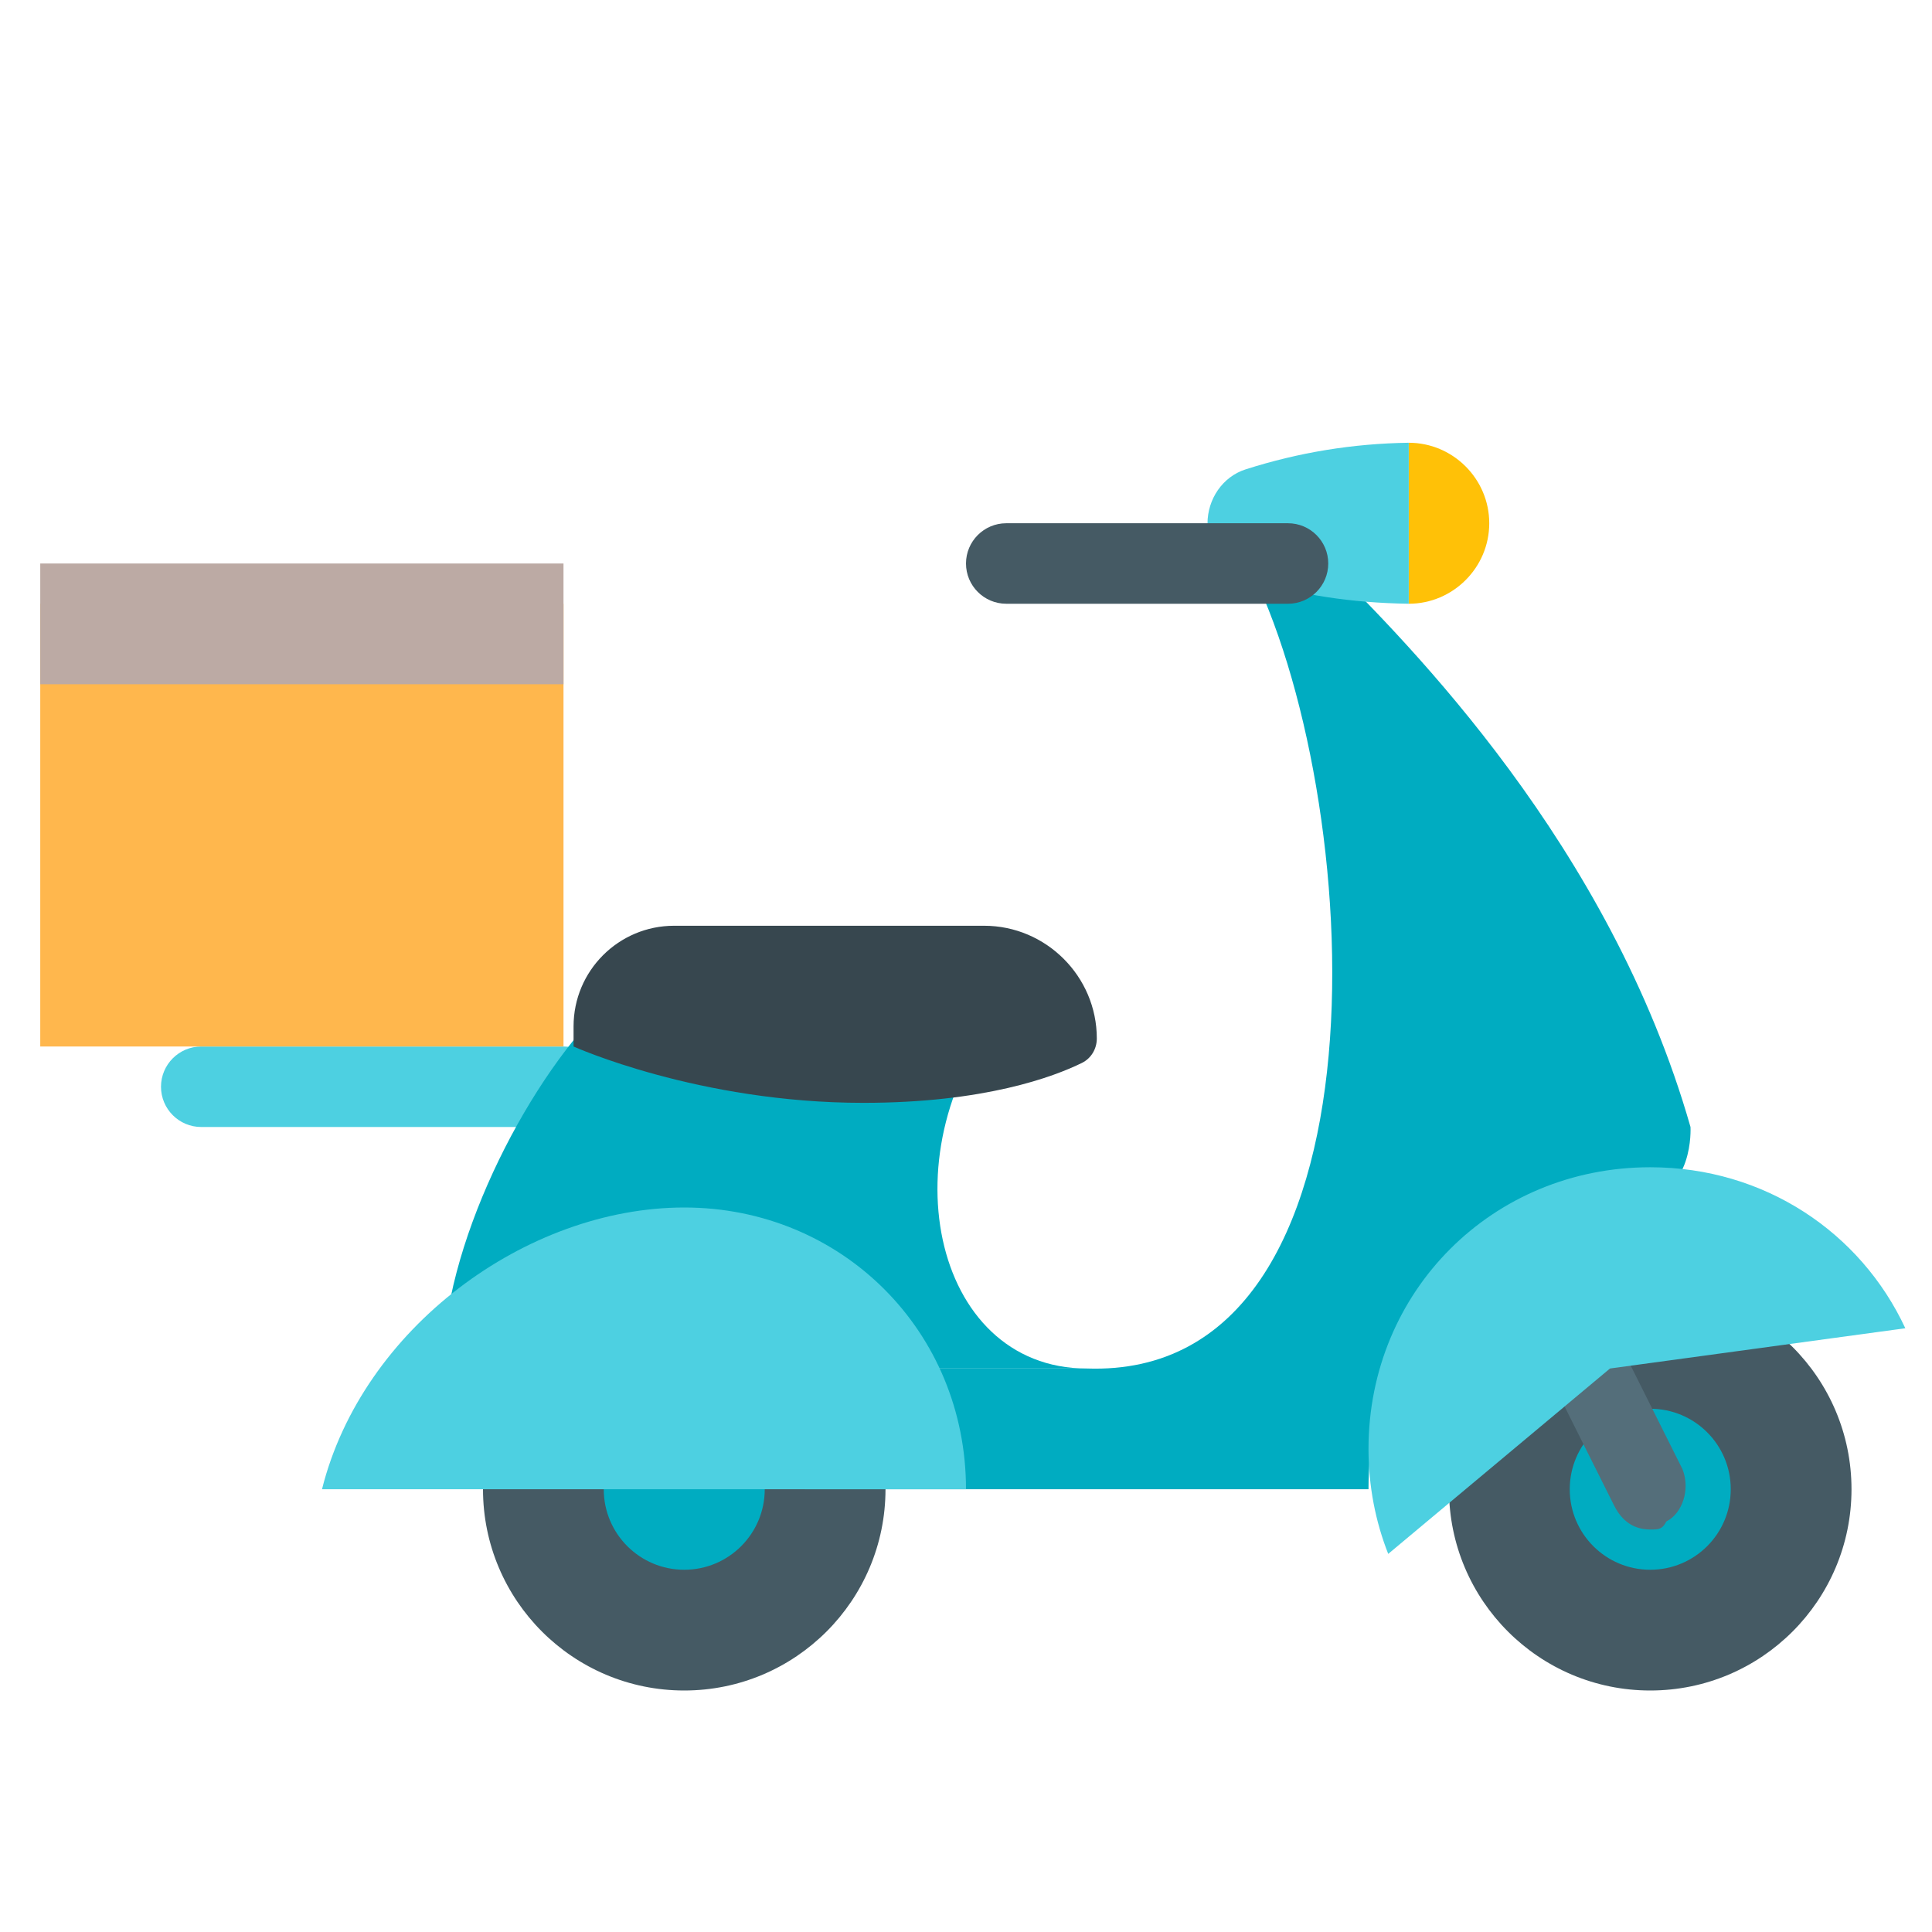 <svg width="48" height="48" viewBox="0 0 48 48" fill="none" xmlns="http://www.w3.org/2000/svg">
<path d="M17 42C19.761 42 22 39.761 22 37C22 34.239 19.761 32 17 32C14.239 32 12 34.239 12 37C12 39.761 14.239 42 17 42Z" fill="#455A64"/>
<path d="M5 28H14C14.552 28 15 27.552 15 27C15 26.448 14.552 26 14 26H5C4.448 26 4 26.448 4 27C4 27.552 4.448 28 5 28Z" fill="#4DD0E1"/>
<path d="M41 42C43.761 42 46 39.761 46 37C46 34.239 43.761 32 41 32C38.239 32 36 34.239 36 37C36 39.761 38.239 42 41 42Z" fill="#455A64"/>
<path d="M41 39C42.105 39 43 38.105 43 37C43 35.895 42.105 35 41 35C39.895 35 39 35.895 39 37C39 38.105 39.895 39 41 39Z" fill="#00ACC1"/>
<path d="M17 39C18.105 39 19 38.105 19 37C19 35.895 18.105 35 17 35C15.895 35 15 35.895 15 37C15 38.105 15.895 39 17 39Z" fill="#00ACC1"/>
<path d="M41 38C40.6 38 40.3 37.8 40.1 37.4L36.1 29.4C35.9 28.9 36.1 28.3 36.5 28.1C37 27.9 37.6 28.1 37.8 28.5L41.8 36.5C42 37 41.8 37.6 41.4 37.8C41.3 38 41.2 38 41 38Z" fill="#546E7A"/>
<path d="M20 37H34C34 32.1 37.6 30.2 40.7 29.8C42.1 29.7 42 28 42 28C40 21 35 16 33 14H31C33.917 19.64 34.777 34.278 27 34H20V37Z" fill="#00ACC1"/>
<path d="M25 25H15C13 27 11 31 11 34C13 35 20 34 20 34H27C23.125 34 22 28.473 25 25Z" fill="#00ACC1"/>
<path d="M35 11V15C36.1 15 37 14.1 37 13C37 11.9 36.1 11 35 11Z" fill="#FFC107"/>
<path d="M27.25 25.8C27.25 26.058 27.111 26.294 26.88 26.408C26.182 26.751 24.465 27.4 21.45 27.4C17.35 27.4 14.25 26 14.25 26V25.5C14.25 24.119 15.369 23 16.75 23H24.45C25.99 23 27.25 24.26 27.25 25.8Z" fill="#37474F"/>
<path d="M31.008 14.377C32.263 14.782 33.598 14.98 35 15V11C33.607 11.019 32.257 11.243 30.948 11.661C30.373 11.844 30 12.403 30 13.006C30 13.634 30.411 14.185 31.008 14.377Z" fill="#4DD0E1"/>
<path d="M40 34L47.337 33C46.23 30.62 43.839 29 41 29C37.08 29 34 32.08 34 36C34 36.926 34.174 37.804 34.49 38.606" fill="#4DD0E1"/>
<path d="M17 30C13.08 30 9 33 8 37H24C24 33.08 20.92 30 17 30Z" fill="#4DD0E1"/>
<path d="M25 15H32C32.552 15 33 14.552 33 14C33 13.448 32.552 13 32 13H25C24.448 13 24 13.448 24 14C24 14.552 24.448 15 25 15Z" fill="#455A64"/>
<path d="M14 15H1V26H14V15Z" fill="#FFB74D"/>
<path d="M14 14H1V17H14V14Z" fill="#BCAAA4"/>
</svg>
